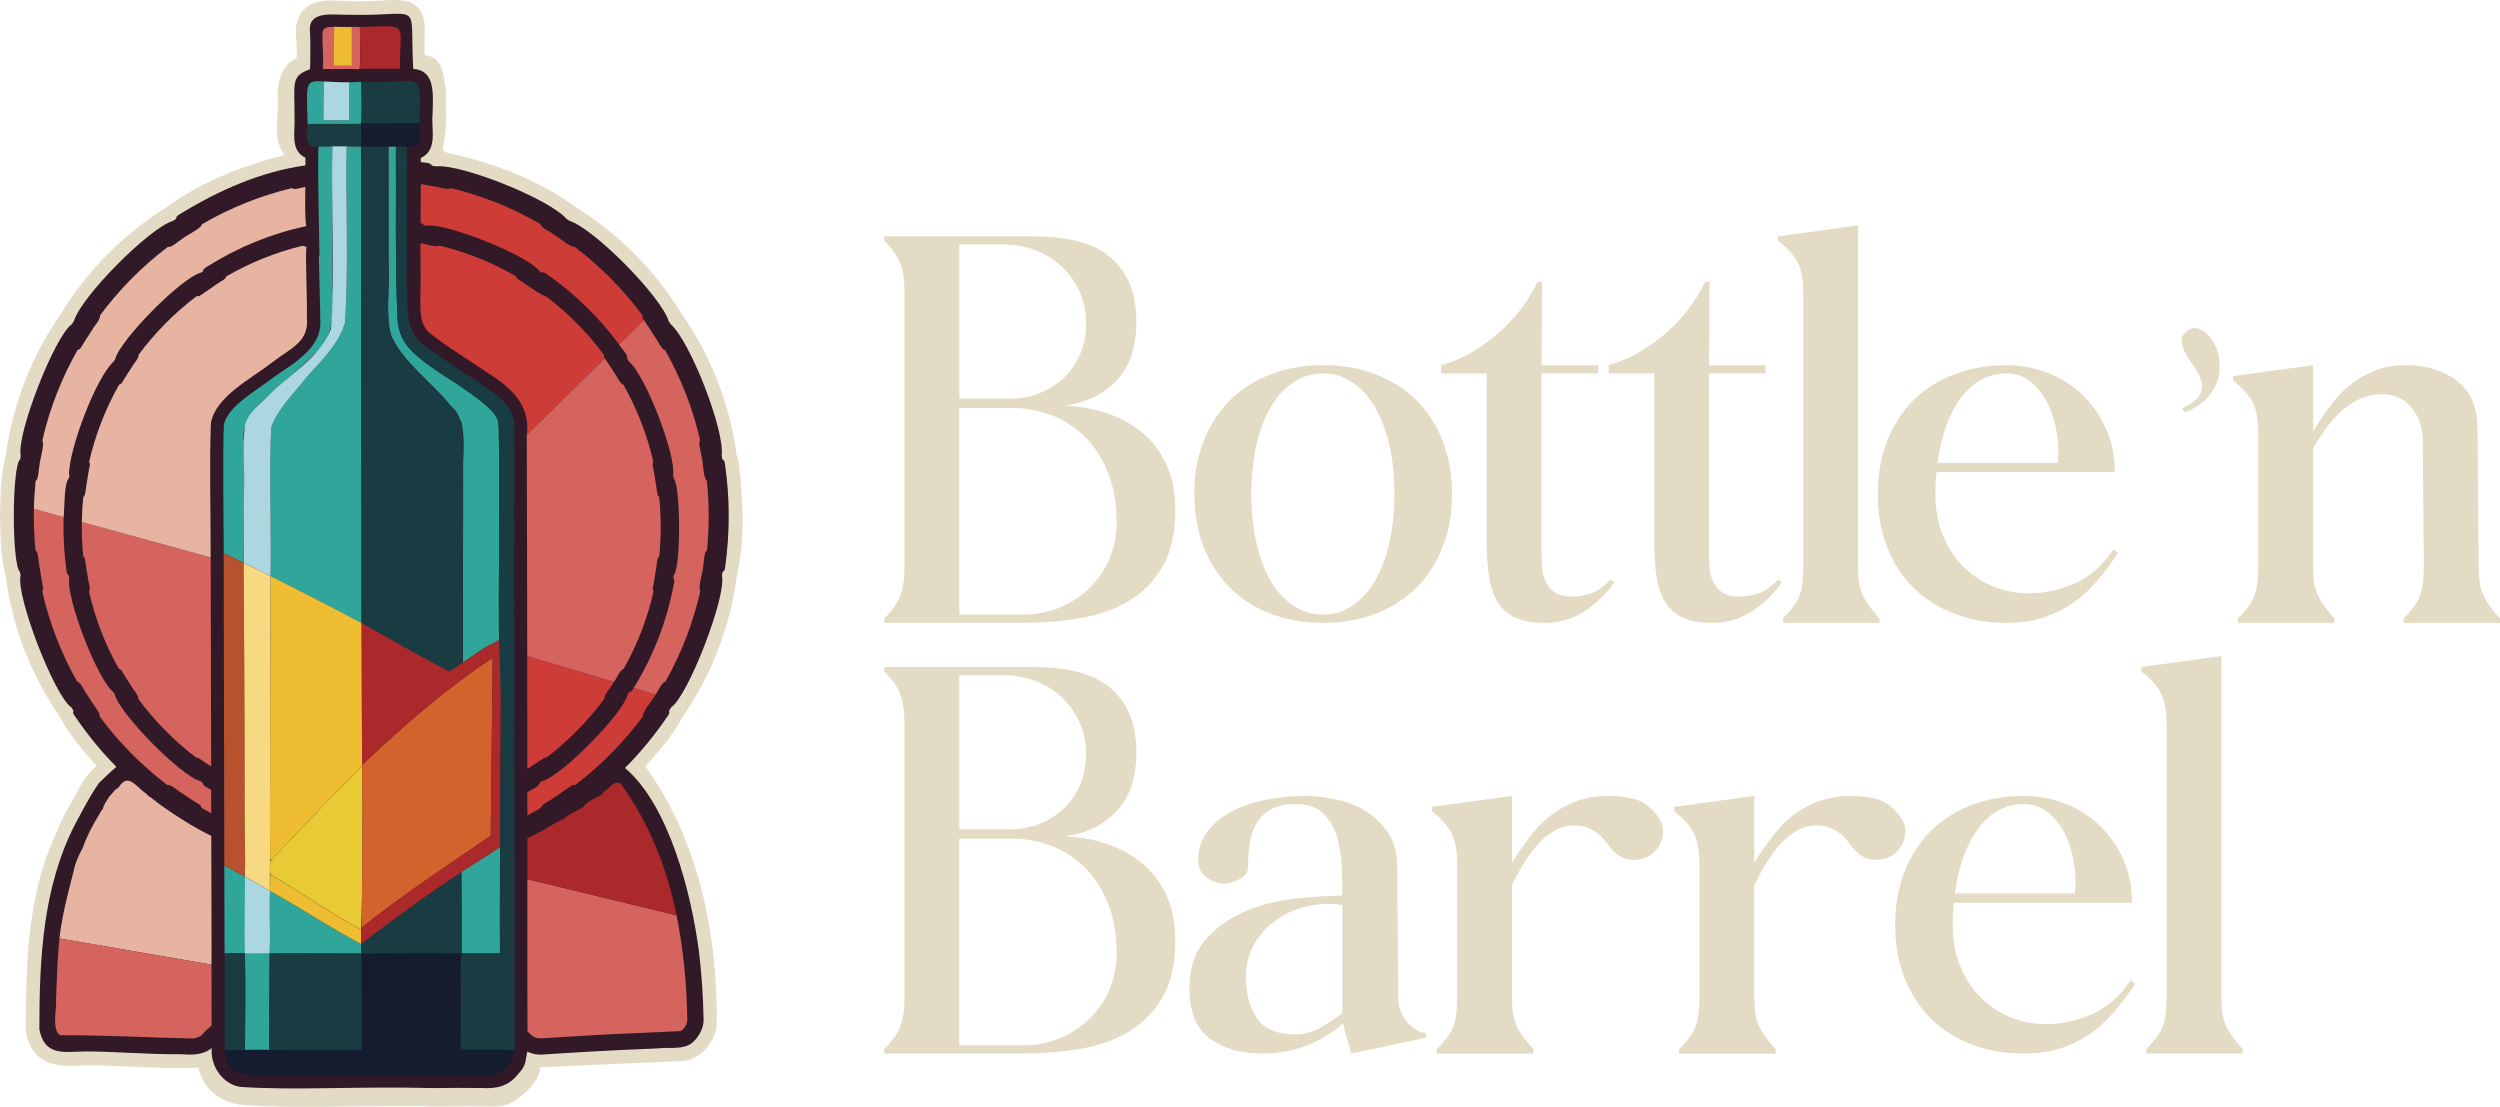 <svg viewBox="0 0 916.28 405.68" xmlns="http://www.w3.org/2000/svg" id="Layer_2"><defs><style>.cls-1{fill:#e8b4a2;}.cls-2{fill:#f6d980;}.cls-3{fill:#d2632c;}.cls-4{fill:#151c30;}.cls-5{fill:#b7512e;}.cls-6{fill:#acd7e1;}.cls-7{fill:#2fa699;}.cls-8{fill:#ab282b;}.cls-9{fill:#d4645d;}.cls-10{fill:#e3dbc3;}.cls-11{fill:#183c42;}.cls-12{fill:#311928;}.cls-13{fill:#eebd31;}.cls-14{fill:#e8ca35;}.cls-15{fill:#ce3c37;}</style></defs><g id="Content"><path d="M379.53,86.63c5.09,0,9.88.5,14.37,1.51,4.49,1,8.4,2.71,11.75,5.12,3.35,2.41,5.99,5.66,7.94,9.74,1.94,4.09,2.91,9.14,2.91,15.17,0,3.89-.5,7.57-1.51,11.05-1,3.48-2.58,6.5-4.72,9.04-2.28,2.81-5.16,5.12-8.64,6.93-3.48,1.81-7.37,2.98-11.65,3.52,5.49.14,10.71,1.04,15.67,2.71,4.95,1.68,9.31,4.09,13.06,7.23,3.75,3.15,6.7,7.07,8.84,11.75,2.14,4.69,3.21,10.18,3.21,16.48,0,8.44-1.54,15.34-4.62,20.69-3.08,5.36-7.2,9.58-12.36,12.66-5.16,3.08-11.12,5.19-17.88,6.33-6.76,1.14-13.83,1.71-21.2,1.71h-50.63v-1.61c3.08-3.08,5.09-5.96,6.03-8.64.94-2.68,1.41-6.16,1.41-10.45v-100.26c0-4.29-.47-7.77-1.41-10.45-.94-2.68-2.95-5.56-6.03-8.64v-1.61h55.45ZM351.6,146.1h18.89c3.48,0,6.9-.63,10.25-1.91,3.35-1.27,6.33-3.11,8.94-5.53,2.61-2.41,4.69-5.39,6.23-8.94,1.54-3.55,2.24-7.6,2.11-12.16-.13-4.29-1.07-8.17-2.81-11.65-1.74-3.48-3.99-6.43-6.73-8.84-2.75-2.41-5.9-4.25-9.44-5.53-3.55-1.27-7.13-1.91-10.75-1.91h-16.68v56.46ZM374.71,225.26c5.09,0,9.74-.9,13.96-2.71,4.22-1.81,7.87-4.25,10.95-7.33,3.08-3.08,5.46-6.66,7.13-10.75,1.67-4.08,2.51-8.34,2.51-12.76,0-7.1-1.07-13.29-3.21-18.58-2.14-5.29-4.99-9.68-8.54-13.16-3.55-3.48-7.63-6.09-12.26-7.84-4.62-1.74-9.41-2.61-14.37-2.61h-19.29v75.75h23.11Z" class="cls-10"></path><path d="M437.74,181.06c0-7.1,1.14-13.56,3.42-19.39,2.28-5.83,5.46-10.78,9.54-14.87,4.08-4.08,9.04-7.26,14.87-9.54,5.83-2.28,12.29-3.42,19.39-3.42s13.56,1.14,19.39,3.42c5.83,2.28,10.78,5.46,14.87,9.54,4.08,4.09,7.26,9.04,9.54,14.87,2.28,5.83,3.42,12.29,3.42,19.39s-1.14,13.56-3.42,19.39c-2.28,5.83-5.46,10.78-9.54,14.87-4.09,4.09-9.04,7.27-14.87,9.54-5.83,2.28-12.29,3.42-19.39,3.42s-13.56-1.14-19.39-3.42c-5.83-2.28-10.78-5.46-14.87-9.54-4.09-4.08-7.27-9.04-9.54-14.87-2.28-5.83-3.42-12.29-3.42-19.39ZM458.63,181.06c0,6.56.63,12.59,1.91,18.08,1.27,5.49,3.04,10.15,5.32,13.96,2.28,3.82,5.02,6.8,8.24,8.94,3.21,2.14,6.83,3.21,10.85,3.21s7.43-1.07,10.65-3.21c3.21-2.14,5.96-5.12,8.24-8.94,2.28-3.82,4.05-8.47,5.32-13.96,1.27-5.49,1.91-11.52,1.91-18.08s-.64-12.76-1.91-18.18c-1.27-5.42-3.05-10.05-5.32-13.86-2.28-3.82-5.02-6.8-8.24-8.94-3.21-2.14-6.77-3.21-10.65-3.21s-7.63,1.07-10.85,3.21c-3.21,2.14-5.96,5.12-8.24,8.94-2.28,3.82-4.05,8.44-5.32,13.86-1.27,5.42-1.91,11.49-1.91,18.18Z" class="cls-10"></path><path d="M585.67,136.86h-20.7v62.89c0,2.41.03,4.72.1,6.93.07,2.21.47,4.22,1.21,6.03.74,1.81,1.88,3.25,3.42,4.32,1.54,1.07,3.72,1.61,6.53,1.61,1.87,0,4.02-.33,6.43-1,2.41-.67,4.95-2.41,7.64-5.22l1.41,1c-3.08,4.29-6.77,7.84-11.05,10.65-4.29,2.81-9.11,4.22-14.47,4.22-4.29,0-7.8-.6-10.55-1.81-2.75-1.21-4.92-3.05-6.53-5.53-1.61-2.48-2.71-5.59-3.32-9.34-.6-3.75-.9-8.1-.9-13.06v-61.68h-16.68v-3.01c6.83-1.87,13.49-5.52,19.99-10.95,6.5-5.42,11.62-11.95,15.37-19.59h1.61l-.2,30.54h20.7v3.01Z" class="cls-10"></path><path d="M647.07,136.86h-20.7v62.89c0,2.41.03,4.72.1,6.93.07,2.21.47,4.22,1.21,6.03.74,1.81,1.88,3.25,3.42,4.32,1.54,1.07,3.72,1.61,6.53,1.61,1.87,0,4.02-.33,6.43-1,2.41-.67,4.95-2.41,7.64-5.22l1.41,1c-3.08,4.29-6.77,7.84-11.05,10.65-4.29,2.81-9.11,4.22-14.47,4.22-4.29,0-7.8-.6-10.55-1.81-2.75-1.21-4.92-3.05-6.53-5.53-1.61-2.48-2.71-5.59-3.32-9.34-.6-3.75-.9-8.1-.9-13.06v-61.68h-16.68v-3.01c6.83-1.87,13.49-5.52,19.99-10.95,6.5-5.42,11.62-11.95,15.37-19.59h1.61l-.2,30.54h20.7v3.01Z" class="cls-10"></path><path d="M681.01,82.61v124.97c0,2.28.13,4.29.4,6.03.27,1.74.73,3.31,1.41,4.72.67,1.41,1.51,2.78,2.51,4.12,1,1.34,2.18,2.75,3.52,4.22v1.61h-35.36v-1.61c1.47-1.47,2.71-2.88,3.72-4.22,1-1.34,1.77-2.71,2.31-4.12.53-1.41.9-2.98,1.1-4.72.2-1.74.3-3.75.3-6.03v-100.26c0-4.69-.67-8.37-2.01-11.05-1.34-2.68-3.75-5.36-7.23-8.04v-1.61l29.33-4.02Z" class="cls-10"></path><path d="M775.04,173.02h-65.3c-.13,1.34-.24,2.65-.3,3.92-.07,1.27-.1,2.65-.1,4.12,0,5.63.9,10.65,2.71,15.07,1.81,4.42,4.22,8.17,7.23,11.25,3.01,3.08,6.5,5.49,10.45,7.23,3.95,1.74,8.07,2.68,12.36,2.81,5.63.27,11.38-.77,17.28-3.11,5.89-2.34,10.98-6.66,15.27-12.96l1.61,1.41c-2.28,3.35-4.69,6.56-7.23,9.64-2.55,3.08-5.42,5.79-8.64,8.14-3.21,2.35-6.87,4.22-10.95,5.63-4.09,1.41-8.74,2.11-13.96,2.11-7.1,0-13.56-1.14-19.39-3.42-5.83-2.28-10.78-5.46-14.87-9.54-4.09-4.08-7.27-9.04-9.54-14.87-2.28-5.83-3.42-12.29-3.42-19.39s1.14-13.56,3.42-19.39c2.28-5.83,5.46-10.78,9.54-14.87,4.08-4.08,9.04-7.26,14.87-9.54,5.83-2.28,12.29-3.42,19.39-3.42,5.22,0,10.25.94,15.07,2.81,4.82,1.88,9.04,4.56,12.66,8.04,3.62,3.48,6.5,7.6,8.64,12.36,2.14,4.76,3.21,10.08,3.21,15.97ZM754.14,169.61c.4-3.48.3-7.13-.3-10.95-.6-3.82-1.68-7.33-3.21-10.55-1.54-3.21-3.58-5.89-6.13-8.04-2.55-2.14-5.56-3.21-9.04-3.21-6.7,0-12.26,2.95-16.68,8.84-4.42,5.9-7.3,13.86-8.64,23.91h44Z" class="cls-10"></path><path d="M799.75,149.59c3.35-1.47,5.49-3.05,6.43-4.72.94-1.67,1.17-3.35.7-5.02-.47-1.67-1.31-3.38-2.51-5.12-1.21-1.74-2.28-3.42-3.21-5.02-.94-1.61-1.48-3.15-1.61-4.62-.13-1.47.73-2.88,2.61-4.22.67-.4,1.41-.6,2.21-.6,1.74,0,3.45.94,5.12,2.81,1.67,1.88,2.84,4.09,3.52,6.63,1.07,4.82.53,9.11-1.61,12.86-2.14,3.75-5.7,6.63-10.65,8.64l-1-1.61Z" class="cls-10"></path><path d="M847.77,133.84v24.31c2.01-3.35,4.12-6.5,6.33-9.44,2.21-2.94,4.69-5.53,7.43-7.74,2.74-2.21,5.76-3.95,9.04-5.22,3.28-1.27,7-1.91,11.15-1.91,7.5,0,13.76,1.91,18.79,5.73,5.02,3.82,7.54,9.74,7.54,17.78l.4,50.23c0,2.28.13,4.29.4,6.03.27,1.74.73,3.31,1.41,4.72.67,1.41,1.51,2.78,2.51,4.12,1,1.34,2.17,2.75,3.52,4.22v1.61h-35.36v-1.61c1.47-1.47,2.71-2.88,3.72-4.22,1-1.34,1.77-2.71,2.31-4.12.53-1.41.9-2.98,1.1-4.72.2-1.74.3-3.75.3-6.03l-.4-46.21c0-4.69-1.38-8.67-4.12-11.96-2.75-3.28-6.26-4.92-10.55-4.92-3.08,0-5.86.57-8.34,1.71-2.48,1.14-4.76,2.65-6.83,4.52-2.08,1.88-3.95,3.99-5.63,6.33-1.68,2.35-3.25,4.72-4.72,7.13v43.4c0,2.28.13,4.29.4,6.03.27,1.74.73,3.31,1.41,4.72.67,1.41,1.51,2.78,2.51,4.12,1,1.34,2.18,2.75,3.52,4.22v1.61h-35.36v-1.61c1.47-1.47,2.71-2.88,3.72-4.22,1-1.34,1.77-2.71,2.31-4.12.53-1.41.9-2.98,1.1-4.72.2-1.74.3-3.75.3-6.03v-49.02c0-4.69-.67-8.37-2.01-11.05-1.34-2.68-3.75-5.36-7.23-8.04v-1.61l29.33-4.02Z" class="cls-10"></path><path d="M379.53,244.49c5.09,0,9.88.5,14.37,1.51,4.49,1,8.4,2.71,11.75,5.12,3.35,2.41,5.99,5.66,7.94,9.74,1.94,4.09,2.91,9.14,2.91,15.17,0,3.89-.5,7.57-1.51,11.05-1,3.48-2.58,6.5-4.72,9.04-2.28,2.81-5.16,5.12-8.64,6.93-3.48,1.81-7.37,2.98-11.65,3.52,5.49.14,10.71,1.04,15.67,2.71,4.95,1.68,9.31,4.09,13.06,7.23,3.75,3.15,6.7,7.07,8.84,11.75,2.14,4.69,3.21,10.18,3.21,16.48,0,8.44-1.54,15.34-4.62,20.69-3.08,5.36-7.2,9.58-12.36,12.66-5.16,3.08-11.12,5.19-17.88,6.33-6.76,1.14-13.83,1.71-21.2,1.71h-50.63v-1.61c3.08-3.08,5.09-5.96,6.03-8.64.94-2.68,1.41-6.16,1.41-10.45v-100.26c0-4.29-.47-7.77-1.41-10.45-.94-2.68-2.95-5.56-6.03-8.64v-1.61h55.45ZM351.6,303.96h18.89c3.48,0,6.9-.63,10.25-1.91,3.35-1.27,6.33-3.11,8.94-5.53,2.61-2.41,4.69-5.39,6.23-8.94,1.54-3.55,2.24-7.6,2.11-12.16-.13-4.29-1.07-8.17-2.81-11.65-1.74-3.48-3.99-6.43-6.73-8.84-2.75-2.41-5.9-4.25-9.44-5.53-3.55-1.27-7.13-1.91-10.75-1.91h-16.68v56.46ZM374.71,383.13c5.09,0,9.74-.9,13.96-2.71,4.22-1.81,7.87-4.25,10.95-7.33,3.08-3.08,5.46-6.66,7.13-10.75,1.67-4.08,2.51-8.34,2.51-12.76,0-7.1-1.07-13.29-3.21-18.58-2.14-5.29-4.99-9.68-8.54-13.16-3.55-3.48-7.63-6.09-12.26-7.84-4.62-1.74-9.41-2.61-14.37-2.61h-19.29v75.75h23.11Z" class="cls-10"></path><path d="M495.2,386.14c0-.27-.17-.97-.5-2.11-.34-1.14-.7-2.38-1.1-3.72-.4-1.34-.87-3.08-1.41-5.22-4.02,3.62-8.57,6.36-13.66,8.24-5.09,1.88-10.38,2.81-15.87,2.81-7.9,0-14.33-1.84-19.29-5.53-4.96-3.68-7.43-9.81-7.43-18.38,0-7.23,1.87-13.06,5.62-17.48,3.75-4.42,8.4-7.87,13.96-10.35,5.56-2.48,11.62-4.12,18.18-4.92,6.56-.8,12.66-1.21,18.28-1.21,0-3.08-.07-6.56-.2-10.45-.13-3.88-.7-7.53-1.71-10.95-1-3.42-2.68-6.29-5.02-8.64-2.35-2.34-5.73-3.52-10.15-3.52-3.62,0-6.56.6-8.84,1.81-2.28,1.21-4.05,2.85-5.32,4.92-1.27,2.08-2.14,4.49-2.61,7.23-.47,2.75-.7,5.73-.7,8.94,0,2.01-1.07,3.55-3.21,4.62-2.14,1.07-4.02,1.61-5.63,1.61-2.28,0-4.42-.77-6.43-2.31-2.01-1.54-3.01-3.52-3.01-5.93,0-4.69,1.34-8.57,4.02-11.65,2.68-3.08,5.96-5.53,9.85-7.33,3.88-1.81,8.1-3.08,12.66-3.82,4.55-.73,8.64-1.11,12.26-1.11,4.15,0,8.24.47,12.26,1.41,4.02.94,7.63,2.45,10.85,4.52,3.21,2.08,5.86,4.76,7.94,8.04,2.08,3.28,3.11,7.33,3.11,12.16l.4,48.62c0,2.68,1,5.29,3.01,7.84,2.01,2.55,4.42,4.02,7.23,4.42v1.61l-27.53,5.83ZM491.98,331.69c-.94-.13-1.81-.23-2.61-.3-.8-.07-1.68-.1-2.61-.1-3.89,0-7.63.64-11.25,1.91-3.62,1.27-6.83,3.08-9.64,5.42-2.81,2.35-5.06,5.16-6.73,8.44-1.68,3.28-2.51,6.93-2.51,10.95,0,6.16,1.34,11.22,4.02,15.17,2.68,3.95,7.37,5.93,14.06,5.93,3.21,0,6.26-.8,9.14-2.41,2.88-1.61,5.59-3.42,8.14-5.42v-39.58Z" class="cls-10"></path><path d="M524.81,295.73l29.33-4.02v24.51c2.28-3.75,4.99-7.57,8.14-11.45,3.15-3.88,6.93-6.96,11.35-9.24,4.82-2.54,10.05-3.82,15.67-3.82,3.48,0,6.66.37,9.54,1.11,2.88.74,5.46,2.45,7.74,5.12,2.41,2.81,3.35,5.63,2.81,8.44-.54,2.81-1.88,5.02-4.02,6.63-2.14,1.61-4.69,2.31-7.63,2.11-2.95-.2-5.63-1.91-8.04-5.12-.54-.67-1.17-1.47-1.91-2.41-.74-.94-1.64-1.77-2.71-2.51-1.07-.73-2.38-1.37-3.92-1.91-1.54-.53-3.31-.73-5.32-.6-2.14.13-4.25.8-6.33,2.01-2.08,1.21-4.02,2.81-5.83,4.82-1.81,2.01-3.52,4.32-5.12,6.93s-3.08,5.32-4.42,8.14v40.99c0,2.28.13,4.29.4,6.03.27,1.74.73,3.31,1.41,4.72.67,1.41,1.51,2.78,2.51,4.12,1,1.34,2.18,2.75,3.52,4.22v1.61h-35.36v-1.61c1.47-1.47,2.71-2.88,3.72-4.22,1-1.34,1.77-2.71,2.31-4.12.53-1.41.9-2.98,1.1-4.72.2-1.74.3-3.75.3-6.03v-49.02c0-4.69-.67-8.37-2.01-11.05-1.34-2.68-3.75-5.36-7.23-8.04v-1.61Z" class="cls-10"></path><path d="M613.62,295.73l29.33-4.02v24.51c2.28-3.75,4.99-7.57,8.14-11.45,3.15-3.88,6.93-6.96,11.35-9.24,4.82-2.54,10.05-3.82,15.67-3.82,3.48,0,6.66.37,9.54,1.11,2.88.74,5.46,2.45,7.74,5.12,2.41,2.81,3.35,5.63,2.81,8.44-.54,2.81-1.88,5.02-4.02,6.63-2.14,1.61-4.69,2.31-7.63,2.11-2.95-.2-5.63-1.91-8.04-5.12-.54-.67-1.17-1.47-1.91-2.41-.74-.94-1.64-1.77-2.71-2.51-1.07-.73-2.38-1.37-3.92-1.91-1.54-.53-3.31-.73-5.32-.6-2.14.13-4.25.8-6.33,2.01-2.08,1.21-4.02,2.81-5.83,4.82-1.81,2.01-3.52,4.32-5.12,6.93s-3.08,5.32-4.42,8.14v40.99c0,2.28.13,4.29.4,6.03.27,1.74.73,3.31,1.41,4.72.67,1.41,1.51,2.78,2.51,4.12,1,1.34,2.18,2.75,3.52,4.22v1.61h-35.36v-1.61c1.47-1.47,2.71-2.88,3.72-4.22,1-1.34,1.77-2.71,2.31-4.12.53-1.41.9-2.98,1.1-4.72.2-1.74.3-3.75.3-6.03v-49.02c0-4.69-.67-8.37-2.01-11.05-1.34-2.68-3.75-5.36-7.23-8.04v-1.61Z" class="cls-10"></path><path d="M781.39,330.89h-65.3c-.13,1.34-.24,2.65-.3,3.92-.07,1.27-.1,2.65-.1,4.12,0,5.63.9,10.65,2.71,15.07,1.81,4.42,4.22,8.17,7.23,11.25,3.01,3.08,6.5,5.49,10.45,7.23,3.95,1.74,8.07,2.68,12.36,2.81,5.63.27,11.38-.77,17.28-3.11,5.89-2.34,10.98-6.66,15.27-12.96l1.61,1.41c-2.28,3.35-4.69,6.56-7.23,9.64-2.55,3.08-5.42,5.79-8.64,8.14-3.21,2.35-6.87,4.22-10.95,5.63-4.09,1.41-8.74,2.11-13.96,2.11-7.1,0-13.56-1.14-19.39-3.42-5.83-2.28-10.78-5.46-14.87-9.54-4.09-4.08-7.27-9.04-9.54-14.87-2.28-5.83-3.42-12.29-3.42-19.39s1.14-13.56,3.42-19.39c2.28-5.83,5.46-10.78,9.54-14.87,4.08-4.08,9.04-7.26,14.87-9.54,5.83-2.28,12.29-3.42,19.39-3.42,5.22,0,10.25.94,15.07,2.81,4.82,1.88,9.04,4.56,12.66,8.04,3.62,3.48,6.5,7.6,8.64,12.36,2.14,4.76,3.21,10.08,3.21,15.97ZM760.49,327.47c.4-3.48.3-7.13-.3-10.95-.6-3.82-1.68-7.33-3.21-10.55-1.54-3.21-3.58-5.89-6.13-8.04-2.55-2.14-5.56-3.21-9.04-3.21-6.7,0-12.26,2.95-16.68,8.84-4.42,5.9-7.3,13.86-8.64,23.91h44Z" class="cls-10"></path><path d="M814.15,240.47v124.97c0,2.28.13,4.29.4,6.03.27,1.74.73,3.31,1.41,4.72.67,1.41,1.51,2.78,2.51,4.12,1,1.34,2.18,2.75,3.52,4.22v1.61h-35.36v-1.61c1.47-1.47,2.71-2.88,3.72-4.22,1-1.34,1.77-2.71,2.31-4.12.53-1.41.9-2.98,1.1-4.72.2-1.74.3-3.75.3-6.03v-100.26c0-4.69-.67-8.37-2.01-11.05-1.34-2.68-3.75-5.36-7.23-8.04v-1.61l29.33-4.02Z" class="cls-10"></path><path d="M270.78,169.87c-.12-1.02-.3-2.16-.79-3.08-2.36-18.24-9.45-36.45-20.03-51.54-9.46-15.74-23.18-29.57-38.8-39.22-14.11-10.39-30.98-16.57-48.02-20.25,0,0-1.07-.32-.59-2.84,1.32-6.51.82-12.23.87-18.46-.17-2.39.29-.86-.48-4.09-.56-4.9-1.68-9.68-7.28-10.17-.32-4.01.42-10.75-.38-13.39-2.66-10.25-14.63-5.71-22.72-6.47-6.88.7-14.6-2.01-20.4,2.4-6.12,5.63-2.63,11.54-3.49,18.59-5.55,2.3-7.54,9.64-6.78,16.07.08,6.16-1.93,14.06,2.42,19.4-15.26,3.9-30.56,9.71-43.33,19.2-15.59,9.65-29.3,23.43-38.8,39.22-10.58,15.08-17.65,33.28-20.03,51.54-2.03,7.16-1.91,14.93-2.15,22.38.24,7.33.11,14.98,2.09,22.03,2.31,18.28,9.36,36.48,19.91,51.66,3.33,6.64,8.62,12.31,13.44,17.93-4.1,3.16-6.67,8.44-9.04,12.94-2.41,3.84-4.53,8.13-6.11,12.44-10.41,22.41-10.78,47.66-10.84,71.96,2.27,12.05,11.1,13.27,21.63,12.3,5.3,0,10.67.23,15.86.48,8.41.36,17.2.81,25.78.36,1.44,7.52,8.08,13.33,17.24,13.79,19.02,1.23,34.74.26,63.9.33,7.3.47,15.33-.04,22.76.15,3.82-.01,7.53.52,10.79-1.45.98-.25,10.19-6.25,10.64-12.92,16.86-.78,35.93-1.51,51.84-2.27,6.58-.44,11.4-6.04,12.78-12.46.71-33.35-6.75-68.9-26.15-95.49,4.88-5.68,10.23-11.41,13.59-18.11,10.58-15.1,17.59-33.37,19.92-51.63,3.07-13.37,2.4-27.74.73-41.33Z" class="cls-10"></path><path d="M265.78,170.62c-.09-.76-.14-1.97-1.02-2.23-.08-.48-.15-.94-.25-1.4,1.19-9.18-11.58-42.05-18.7-48.16-.27-.4-.52-.81-.77-1.21-2.81-9.03-27.26-33.79-36.3-36.66-.38-.27-.79-.52-1.17-.79-6.15-7.18-38.4-20.17-47.83-19.2-.46-.08-.94-.15-1.4-.25-.71-1.4-2.8-.96-4.11-1.33,0-.49,0-.99,0-1.48,6.34-2.96,3.79-10.5,4.3-16.05.31-8,.82-16.1-7.07-16.6-1.44-26.11,4.16-19.18-23.3-19.84-5.68.19-15.58-2.01-14.53,6.49.2,1.46.11,12.3.01,13.47-7.33,2.56-5.54,5.43-5.71,17.11.4,5.45-1.85,12.58,4.01,15.33v2.81c-16.24,2.25-31.74,9.11-45.75,17.7-.69.43-1.69.89-1.61,1.84-.39.27-.79.52-1.18.79-8.78,2.66-33.65,27.8-36.29,36.66-.25.4-.52.81-.77,1.21-6.32,4.29-20.45,40.68-18.73,48.16-.08.46-.15.92-.23,1.4-3.05,2.29-3.09,38.76-.06,41.23.08.48.16.94.23,1.4-1.83,7.14,12.39,44.18,18.63,48.26.25.4.52.8.76,1.21-.48.78.3,1.73.75,2.34,4.44,6.54,9.44,12.63,14.96,18.23-2.26,1.93-4.22,3.84-6.38,5.9-3.34,4.81-6.09,10.23-8.86,15.38-11.81,23.09-12.98,49.45-12.98,74.92,1.86,9.79,8.78,8.31,16.65,8.11,5.4,0,10.84.25,16.09.5,6.2.3,12.64.55,18.97.52,3.92.25,8.22.46,11.45-2.28-.51,6.51,3.81,13.16,10.47,14.26,20,1.36,42.08-.27,70.72.43,5.96-.06,11.82-.12,17.78-.02,5.63.35,9.96-.75,13.41-5.2,1.48-1.52,2.59-3.2,2.81-5.65.2-.83.34-1.67.46-2.52,2.27,1.14,4.67,1.3,7.14.99,10.05-.61,17.6-1.11,25.18-1.46,4.75-.27,10.54-.43,15.24-.67,3.81-.47,7.98.36,11.54-1.18,2.07-.93,5.47-4.79,5.54-9.09-.15-8.85-.73-17.34-1.71-25.25-2.77-21.38-11.05-53.77-27.11-67.26,5.67-5.71,10.82-11.94,15.38-18.65.48-.68,1.21-1.49.75-2.34.25-.41.52-.81.77-1.21,6.21-4.07,20.43-40.92,18.63-48.26.08-.46.16-.92.21-1.4.91-.27.92-1.47,1.04-2.23,1.66-12.13,1.68-24.64-.06-36.78Z" class="cls-12"></path><path d="M221.65,131.34l-28.59,28.09c1.65-11.15-6.59-17.91-14.04-22.61-7.16-4.93-14.88-9.41-21.7-14.9-3.65-3.29-3.34-8.81-3.22-14.97.19-5.99-.09-11.79.02-17.76,1.83.05,5.34,1.63,7.01.85,9.84,2.39,19.29,6.17,28.07,11.27,0,.99,2.39,1.97,3,2.49v.14c.28.07,7.67,5.3,7.84,4.6,8.11,6.13,15.27,13.36,21.32,21.53-.12.43,0,.92.29,1.27Z" class="cls-15"></path><path d="M235.96,117.28h0s-9.09,8.94-9.09,8.94c-7.3-9.89-16.11-18.49-26.22-25.57-.57-.4-1.36-1.08-2.09-.71-.27-.19-.56-.39-.85-.56-4.13-5.73-34.39-17.88-41.37-16.61-.33-.07-.65-.12-1-.19-.21-.46-.69-.76-1.19-.79.04-4.77.09-9.54.09-14.31,1.72.28,3.58.59,5.29.93.91,0,4.95,1.44,5.65.52,11.57,2.79,22.63,7.23,32.93,13.23-.12,1.14,3.81,2.9,4.46,3.52,1.94.89,6.13,4.97,7.99,4.77,9.52,7.17,17.92,15.67,24.99,25.24-.19.56.04,1.15.4,1.59Z" class="cls-15"></path><path d="M224.99,249.96c-.76,1.73-3.5,4.2-3.49,6.14-6.04,8.19-13.21,15.46-21.32,21.63-.25-.09-.52-.08-.77.02v.08c-.87.55-5.17,3.35-6.13,3.96,0-6.44-.04-35.5-.05-41.3l31.76,9.47Z" class="cls-15"></path><path d="M240.28,254.52c-.78,1.78-4.96,6.3-4.56,7.91-7.09,9.63-15.49,18.15-25.01,25.36-.43-.11-.86-.08-1.25.19-1.9,1.3-4.87,3.36-6.77,4.59-.65.63-4.58,2.38-4.44,3.54-1.64.93-3.29,1.88-4.96,2.72v-8.42c1.38-1.13,4.09-1.71,4.54-3.53.29-.19.56-.37.84-.56,6.99-1.74,29.75-24.79,31.4-31.83.2-.29.37-.57.56-.87.83.05,1.27-.9,1.63-1.49l8.02,2.39Z" class="cls-15"></path><path d="M77.53,349.2v4.35c-16.7-2.88-38.91-6.7-55.73-9.6.88-9.44,5.16-24.21,5.09-24.25.54-3.11,2.05-6.49,3.46-8.99,1.45-4.25,3.7-8.47,6.02-12.22.31-.72,1.42-2.2,1.42-2.2h-.02c.25-1.39,1.29-2.65,1.98-3.89.39-.62,2-2.26,2.21-2.65.46-.51,1.19-.75,1.64-1.32,3.31-5.34,6.31-.09,9.66,2.25.95.66.69.71.69.71,1.92,1.18,3.59,2.78,5.49,4.05,5.35,3.85,11.72,7.82,17.99,10.94.1,11.19.03,31.53.11,42.84Z" class="cls-1"></path><path d="M30.51,203.93c-.4-4.18-.6-8.42-.52-12.62l47.23,12.98c.03,7.2.14,67.87.17,76.61-1.07-.71-3.71-2.46-4.76-3.13v-.04c-.23-.09-.46-.05-.69-.02-8.09-6.15-15.26-13.42-21.3-21.61.43-.94-2.02-3.62-2.36-4.39-1.07-1.59-2.72-4.29-3.75-5.94-.23-.33-.57-.58-.98-.65-5-8.88-8.67-18.4-10.94-28.34.78-.66-.39-4.12-.38-4.94-.38-1.88-.8-5.01-1.08-6.94-.05-.37-.25-.71-.56-.94-.02,0-.05-.02-.08-.04Z" class="cls-9"></path><path d="M77.41,298.09c-1.18-.64-2.37-1.3-3.54-1.98-.06-.44-.26-.85-.65-1.1-1.93-1.24-4.98-3.2-6.83-4.48-.84-.37-3.95-3.33-4.98-2.75-9.53-7.21-17.93-15.75-25.01-25.36.14-.41.1-.87-.15-1.25-1.27-1.91-3.3-4.92-4.5-6.83-.63-.68-2.31-4.61-3.48-4.52-5.88-10.42-10.21-21.59-12.82-33.24.29-.33.42-.77.34-1.21-.39-2.27-1.06-5.81-1.38-8.06-.3-.87-.25-5.14-1.38-5.52-.51-5.09-.72-10.22-.6-15.33l10.89,2.99c-.21,6.47.14,13.01,1.01,19.39.11.67.16,1.74.91,2.02.06.33.11.67.17,1-1.35,7.05,10.32,37.31,16.09,41.73.19.29.36.58.56.87,1.67,7.06,24.27,29.98,31.37,31.83.29.2.57.37.85.56.18,1.44,2.12,1.87,3.12,2.68,0,1.12,0,7.27.01,8.53Z" class="cls-9"></path><path d="M25.3,173.98c.05.08.09.14.15.2-.06.33-.11.67-.17,1-1.94,2.35-1.53,10.86-1.96,14.31l-10.89-2.99c.07-3.43.29-6.88.64-10.29,1.12-.36,1.1-4.66,1.4-5.52,0-1.97,2.04-7.91,1.04-9.22,2.67-11.65,7.02-22.8,12.92-33.22.42-.04.83-.27,1.08-.65,1.23-1.93,3.12-5.01,4.38-6.87.36-.85,3.24-3.99,2.69-5.02,7.08-9.57,15.48-18.07,25-25.26,1.01.58,4.15-2.37,4.98-2.73,1.51-1.44,7.07-3.81,7.48-5.54,10.3-6,21.36-10.44,32.93-13.23,1.05.89,3.72-.36,4.94-.39,0,4.76-.28,9.55.3,14.33-12.91,2.77-25.11,7.77-36.39,14.89-.57.34-1.43.85-1.38,1.62-.29.17-.57.37-.85.56-6.94,1.67-29.73,24.74-31.39,31.72-.2.27-.37.56-.56.85-6.52,5.87-16.49,32.48-16.34,41.47Z" class="cls-1"></path><path d="M112.49,116.29c.84,8.96-5.68,11.16-12.06,16.05-8.9,6.85-21.16,12.83-23.13,22.62-.6,15.03-.04,34.06-.09,49.34l-47.23-12.98c.05-3.06.23-6.13.55-9.18.95-.38.96-4.04,1.21-4.83.27-1.88.84-4.97,1.19-6.88.08-.42-.04-.82-.27-1.13,2.27-9.92,5.98-19.44,10.99-28.3.39-.08.75-.29.98-.65,1.05-1.66,2.68-4.3,3.75-5.91.34-.76,2.79-3.43,2.37-4.36,6.05-8.17,13.21-15.4,21.32-21.53.34.07.7.04,1.02-.14v.09l6.82-4.69c.62-.53,2.99-1.5,3-2.49,8.79-5.1,18.21-8.88,28.07-11.27.38.3.87.35,1.33.23-.48,4.11.41,21.66.16,26.02Z" class="cls-1"></path><path d="M77.57,375.86c-1.27,1.1-2.61,2.15-3.6,3.53-1.12.75-2.39,1.33-3.78,1.21-15.99-.3-32.18-1.28-48.07-1.16,0,0,0,0-.01,0-.43-.26-.83-.6-1.1-1.04h0c-1.7-3.74-.21-8.11-.45-12.13.25-7.44.48-14.9,1.22-22.32,16.87,2.91,38.99,6.71,55.73,9.6l.05,22.31Z" class="cls-9"></path><path d="M242.17,193.18c0,3.58-.2,7.19-.54,10.75-.96.39-.95,4.05-1.21,4.84-.26,1.89-.84,4.99-1.17,6.9-.08.4.04.81.29,1.11-2.27,9.94-5.94,19.46-10.94,28.34-1.47.42-2.64,3.78-3.6,4.82,0,0,0,0,0,.01l-31.76-9.47c-.08-25.3-.07-55.92-.17-81.06l28.59-28.09c1.09,1.62,2.77,4.1,3.77,5.73.56.63,1.99,3.93,3.04,3.9,5.02,8.88,8.73,18.4,11,28.31-.75.68.41,4.11.42,4.94.33,1.88.79,5,1.08,6.92.08.42.3.77.63.98.38,3.67.57,7.38.57,11.05Z" class="cls-9"></path><path d="M259.74,189.17c0,4.21-.21,8.46-.63,12.65-1.13.36-1.08,4.68-1.38,5.54,0,2.06-2.03,7.77-1.04,9.25-2.63,11.65-6.94,22.82-12.82,33.24-1.26,0-2.88,3.9-3.57,4.67,0,0,0,0,0,.01l-8.02-2.39h0c7.21-11.73,12.13-24.52,14.69-38.07.11-.68.39-1.64-.23-2.17.06-.33.11-.67.17-1,2.66-2.71,2.65-32.97-.06-35.72-.04-.33-.09-.67-.15-1,1.18-7.37-10.29-36.99-16.19-41.66-.19-.29-.39-.57-.56-.85.24-1.96-2.18-3.77-3.07-5.44l9.09-8.93c1.25,1.86,3.11,4.6,4.27,6.48.62.67,2.31,4.58,3.48,4.46,5.9,10.4,10.24,21.57,12.92,33.22-.97.67.45,4.74.44,5.63.66,1.94.59,8.12,2,9.11.44,4.31.67,8.67.67,12.98Z" class="cls-9"></path><path d="M251.94,374.11c-.35,1.62-1.1,2.98-2.54,3.81-5.88.27-11.78.52-17.69.79-10.91.45-20.43,1.04-31.29,1.73-1.78.18-3.54.29-5.14-.61-.68-.55-1.3-1.26-1.92-1.82-.14-1.5-.02-51.61-.07-53.18,0,0,0-2.6,0-2.6l54.67,13.25c2.6,12.65,3.75,25.81,3.96,38.64Z" class="cls-9"></path><path d="M247.97,335.44v.02l-54.67-13.25v-15.03c4.4-1.67,9.21-5.32,13.38-7.11,1.24-1.62,6.02-3.32,7.17-4.44,1.72-2.46,5.75-3.41,7.25-4.89-.1.02-.2.02-.29.04.11-.48.4-.66.75-.73,2.1-1.45,3.29-3.98,5.92-2.86,10.39,14.28,17.03,30.93,20.49,48.25Z" class="cls-8"></path><path d="M188.45,385.05s-.05-.07-.09-.1c0,0-.01,0-.02,0,0,0,0,0-.01,0-.24-.09-.46-.1-.77-.13,0,0-.01,0-.01,0-3.69-.22-7.38-.18-11.11-.17v.02c-29.15.14-64.25.05-94.09.17-.31,4.57,3.21,8.91,7.91,9.07.01,0,.05,0,.07,0h0c5.09.27,19.96.14,38.46.08l-.02.09c12.38-.37,28.03.03,40.75-.13,5.2-.47,11.71,1.75,15.79-2.31,1.83-1.71,2.88-4.09,3.16-6.56-.01-.01-.02-.02-.03-.04Z" class="cls-4"></path><path d="M169.22,349.42c-.81,10.88-.08,24.28-.34,35.28-8.53,0-28.11.04-36.36.05-.01-8.05-.04-27.5-.05-35.29,12.24-.07,24.52-.23,36.75-.05Z" class="cls-4"></path><path d="M179.62,312.86c-.33.23-.65.39-.97.62-2.67,1.71-6.81,4.34-9.54,6.07l.11,29.87c3.86-.03,10.07-.02,14.02.02.01-8.11.05-31.15.04-38.91-1.13.48-2.51,1.56-3.66,2.33ZM132.33,53.66l-5.26-.04c-.39,19.88.77,45.52-.64,64.75-2.5,8.27-8.95,14.01-14.44,20.33-4.31,5.63-9.98,10.86-12.47,17.6-.99,9.38,0,44.76-.37,54.82h0s.18.1.25.13c.05.02.09.05.14.08.06.03.11.05.16.09h0c1.55.8,3.15,1.61,4.72,2.43,9.44,4.76,18.77,9.56,28.09,14.52,0,0,0,0,0,0,0,0-.21-174.71-.21-174.72ZM132.53,228.34s0,.05,0,.05c0,0,0-.05,0-.05ZM176.76,314.66c-.4.21-.74.47-1.13.75l1.37-.87c-.08.04-.16.08-.24.12ZM178.87,313.33c-.06.04-.12.08-.18.13l.38-.24c-.07.04-.13.08-.2.11ZM179.62,312.86l3.66-2.33c-1.13.48-2.51,1.56-3.66,2.33ZM132.53,228.34s0,.05,0,.05c0,0,0-.05,0-.05ZM176.76,314.66c-.4.21-.74.47-1.13.75l1.37-.87c-.08.04-.16.08-.24.12ZM178.87,313.33c-.06.04-.12.08-.18.13l.38-.24c-.07.04-.13.08-.2.11ZM179.62,312.86l3.66-2.33c-1.13.48-2.51,1.56-3.66,2.33ZM182.96,167.7c-.11-4.25.16-8.54-.28-12.76-.08-.5-.23-.98-.42-1.46-.12-.24-.23-.5-.37-.74-.69-1.15-1.59-2.16-2.55-3.09h0c-.13-.12-.24-.25-.37-.36h0c-1.39-1.31-2.94-2.52-4.49-3.68,0,0,0,0,0,0-.56-.4-1.12-.82-1.69-1.23h0c-.59-.42-1.2-.84-1.79-1.26h0c-6.78-4.82-14.33-8.76-20.25-14.65h0c-2.92-2.95-4.69-6.86-5.03-10.99-.93-21.21-.54-42.62-.62-63.85-.81,0-1.91.01-2.72.02l.05,44.13c.47,7.49-1.26,18.41,1.06,25.52,4.73,9.96,14.81,16.69,21.48,25.32,7.23,5.43,4.32,18.74,4.7,27.03,0,0,.01,67.16.01,67.16.74-.46,1.47-.97,2.2-1.47,1.99-1.38,3.97-2.8,6.05-4.06h0c.71-.41,1.42-.83,2.17-1.14.04-.02.07-.03.1-.05.68-.34,2.06-1.1,2.7-1.43-.13-22.17.16-45.32.08-66.97ZM178.87,313.33c-.06.04-.12.08-.18.13l.38-.24c-.07.04-.13.08-.2.11ZM176.76,314.66c-.4.21-.74.47-1.13.75l1.37-.87c-.08.04-.16.08-.24.12ZM132.53,228.34s0,.05,0,.05c0,0,0-.05,0-.05ZM179.62,312.86l3.66-2.33c-1.13.48-2.51,1.56-3.66,2.33ZM178.87,313.33c-.06.04-.12.08-.18.13l.38-.24c-.07.04-.13.08-.2.11ZM176.76,314.66c-.4.21-.74.47-1.13.75l1.37-.87c-.08.04-.16.08-.24.12ZM132.53,228.34s0,.05,0,.05c0,0,0-.05,0-.05ZM179.62,312.86l3.66-2.33c-1.13.48-2.51,1.56-3.66,2.33ZM132.33,345.99c-11.39-6.01-22.1-13.22-33.37-19.44-.26,7.63.19,15.28-.12,22.9,11.21-.14,22.43.1,33.63.03,0-1.08.08-2.49-.13-3.48ZM132.33,345.99c-11.39-6.01-22.1-13.22-33.37-19.44-.26,7.62.19,15.27-.12,22.89,11.21-.13,22.42.11,33.63.03,0-1.08.08-2.49-.13-3.48ZM132.33,345.99c-11.39-6.01-22.1-13.22-33.37-19.44-.26,7.62.19,15.27-.12,22.89,11.21-.13,22.42.11,33.63.03,0-1.08.08-2.49-.13-3.48ZM132.33,345.99c-11.39-6.01-22.1-13.22-33.37-19.44-.26,7.62.19,15.27-.12,22.89,11.21-.13,22.42.11,33.63.03.06-.82-.12-3.45-.13-3.48ZM132.33,345.99c-11.39-6.01-22.1-13.22-33.37-19.44-.26,7.62.19,15.27-.12,22.89,11.21-.13,22.42.11,33.63.03.06-.82-.12-3.45-.13-3.48ZM132.33,345.99c-11.39-6.01-22.1-13.22-33.37-19.44-.26,7.62.19,15.27-.12,22.89,11.21-.13,22.42.11,33.63.03.06-.82-.12-3.45-.13-3.48ZM132.33,345.99c-11.39-6.01-22.1-13.22-33.37-19.44-.26,7.62.19,15.27-.12,22.89,11.21-.13,22.42.11,33.63.03.06-.82-.12-3.45-.13-3.48ZM132.33,345.99c-11.39-6.01-22.1-13.22-33.37-19.44-.26,7.62.19,15.27-.12,22.89,11.21-.13,22.42.11,33.63.03.06-.82-.12-3.45-.13-3.48ZM82.22,317.37h0c.09,9.91-.03,22.25.11,32.13,2.34-.01,5.15-.44,7.44-.03l.02-28.17c-1.91-.97-3.78-2.05-5.66-3.1-.01-.17-.98-.5-1.91-.84ZM132.33,345.99c-11.39-6.01-22.1-13.22-33.37-19.44-.26,7.62.19,15.27-.12,22.89,11.21-.13,22.42.11,33.63.03.06-.82-.12-3.45-.13-3.48ZM132.33,345.99c-11.39-6.01-22.1-13.22-33.37-19.44-.26,7.62.19,15.27-.12,22.89,11.21-.13,22.42.11,33.63.03.06-.82-.12-3.45-.13-3.48ZM132.33,345.99c-11.39-6.01-22.1-13.22-33.37-19.44-.26,7.62.19,15.27-.12,22.89,11.21-.13,22.42.11,33.63.03.06-.82-.12-3.45-.13-3.48ZM132.33,345.99c-11.39-6.01-22.1-13.22-33.37-19.44-.26,7.62.19,15.27-.12,22.89,11.21-.13,22.42.11,33.63.03.06-.82-.12-3.45-.13-3.48ZM132.33,345.99c-11.39-6.01-22.1-13.22-33.37-19.44-.26,7.62.19,15.27-.12,22.89,11.21-.13,22.42.11,33.63.03,0-1.08.08-2.49-.13-3.48ZM132.33,345.99c-11.39-6.01-22.1-13.22-33.37-19.44-.26,7.62.19,15.27-.12,22.89,11.21-.13,22.42.11,33.63.03,0-1.08.08-2.49-.13-3.48ZM132.33,345.99c-11.39-6.01-22.1-13.22-33.37-19.44-.26,7.62.19,15.27-.12,22.89,11.21-.13,22.42.11,33.63.03,0-1.08.08-2.49-.13-3.48ZM99.15,211.13h0s0,0,0,0l.05-40.97-.06,40.97ZM99.15,211.13h0s0,0,0,0l.05-40.97-.06,40.97ZM99.15,211.13h0s0,0,0,0l.05-40.97-.06,40.97ZM99.15,211.13h0s0,0,0,0l.05-40.97-.06,40.97ZM99.15,211.13h0s0,0,0,0l.05-40.97-.06,40.97ZM99.15,211.13h0s0,0,0,0l.05-40.97-.06,40.97ZM99.15,211.13h0s0,0,0,0l.05-40.97-.06,40.97ZM99.15,211.13h0s0,0,0,0l.05-40.97-.06,40.97ZM121.86,105.47c-.2-2.65,0-47.85-.02-51.86l-5.14.04c-.29,12.36.24,27.93.39,40.13-.08.02-.15.06-.23.1l.54,22.25-.15-.08c1.75,11.23-9.68,17.01-17.51,22.6-5.47,4.38-16.11,9.98-17.7,17.01-.46,13.36-.05,33.59-.04,47.17,2.48,1.06,4.88,2.27,7.31,3.44.3-13.7.1-30.56.1-44.32-1.06-7.32,3.65-12.52,8.86-16.86,5.44-5.05,11.31-9.7,16.57-14.93,7.85-6.27,7.37-15.31,7.04-24.7ZM99.15,211.13h0l.05-40.97s-.06,40.97-.06,40.97ZM99.15,211.13h0s0,0,0,0l.05-40.97-.06,40.97ZM99.15,211.13h0s0,0,0,0l.05-40.97-.06,40.97ZM99.15,211.13h0s0,0,0,0l.05-40.97-.06,40.97ZM99.15,211.13h0s0,0,0,0l.05-40.97-.06,40.97ZM99.15,211.13h0s0,0,0,0l.05-40.97-.06,40.97ZM99.15,211.13h0s0,0,0,0l.05-40.97-.06,40.97ZM99.15,211.13h0s0,0,0,0l.05-40.97-.06,40.97ZM99.15,211.13h0s0,0,0,0l.05-40.97-.06,40.97ZM98.83,349.44c-3.02.1-6.04.05-9.07.04.26,11.75.07,23.54.03,35.3,2.93-.05,5.89-.14,8.83,0l.21-35.33h0Z" class="cls-7"></path><path d="M188.6,384.17c-.04.32-.07.63-.12.92-.01-.01-.02-.02-.03-.04-.03-.03-.05-.07-.09-.1,0,0-.01,0-.02,0,0,0,0,0-.01,0-.23-.09-.46-.1-.77-.13,0,0-.01,0-.01,0-.01,0-.02,0-.03,0-6.24-.33-12.35-.11-18.65-.12,0-5.49.03-16.72.04-22.07,0-4.39-.28-8.82.3-13.19,3.86-.03,10.07-.02,14.02.02-.34-36.66.95-78.46-.36-114.77-.32-26.69.62-53.53-.2-79.72-.08-.5-.22-.98-.42-1.46-.1-.25-.23-.51-.37-.74-.68-1.15-1.59-2.15-2.55-3.09h0c-.13-.12-.24-.25-.37-.36h0c-1.39-1.31-2.93-2.53-4.49-3.68,0,0,0,0,0,0-.55-.42-1.12-.82-1.69-1.23h0c-.59-.42-1.2-.85-1.79-1.26h0c-6.77-4.82-14.34-8.76-20.25-14.65h0c-1.97-2.08-3.6-4.56-4.34-7.34-.37-1.18-.54-2.42-.69-3.64-.96-20.45-.44-43.69-.62-63.85h2.22c.85.05,1.76-.24,1.81.95.1,1.12-.01,9.65.02,10.98-.02,8.49-.06,19.29-.07,27.78.06,3.26-.17,6.65-.09,10.94.07.57-.06,1.28.36,1.65-.08,7.9-.64,16.08,6.77,21.12,5.87,4.01,11.78,8.34,17.89,11.97,5.84,4.29,13.27,7.98,14.54,15.84-.33,74.51.22,154.63.11,229.28Z" class="cls-11"></path><path d="M188.36,384.95s-.01,0-.02,0c0,0,0,0,0,.02.03.02.05.04.07.06-.02-.03-.04-.05-.06-.07ZM187.61,384.81h-.05c.21.02.42.05.56.07-.12-.03-.3-.05-.51-.07ZM186.86,384.75s-.07,0-.11,0c.05,0,.11.01.17.01-.02,0-.04,0-.06,0ZM186.46,384.74c-.15-.01-.31-.02-.48-.02.2,0,.4.02.6.02-.04,0-.08,0-.12,0ZM184.97,384.68c-.09,0-.18,0-.28,0,.15,0,.3.01.44.01-.05,0-.11,0-.16,0ZM171.63,384.67c-.2,0-.4,0-.58,0,.13,0,.63,0,.75,0h-.17ZM168.88,384.68v.03c.26,0,1.15,0,1.75-.03-.37,0-.97,0-1.75,0ZM169.11,319.55c-11.92,8.09-25.5,17.64-36.78,26.44.01.06.2,2.67.13,3.49,12.15-.08,24.63-.23,36.76-.05l-.11-29.87ZM169.14,350.05c-.02.1-.03.22-.03.34.02-.21.04-.41.07-.61-.01.09-.02.18-.04.27ZM168.99,351.54c0,.11,0,.23-.01.34,0-.18.03-.42.04-.6-.01.09-.02.17-.03.26ZM168.85,355.87c0-.16,0-.31,0-.47-.02.72,0,1.43,0,2.15,0-.56,0-1.12,0-1.68ZM132.46,349.49l.02,10.57c0-2.47,0-8.06-.02-10.57ZM169.11,319.55c-11.92,8.09-25.5,17.64-36.78,26.44.01.05.2,2.66.13,3.48-11.21.08-22.42-.17-33.64-.03-.08,10.19-.14,25.04-.21,35.34,7.17,0,26.48-.02,33.9-.02-.02-8.26-.03-27.29-.05-35.28,12.15-.08,24.63-.23,36.76-.05l-.11-29.87ZM169.33,155.16c-6.03-12.21-20.09-19.44-25.88-31.84-2.31-7.05-.61-18.12-1.06-25.52,0,0-.05-44.13-.05-44.13-.15,0-9.86,0-10.01,0,0,0,.21,174.68.21,174.68,10.61,6.01,21.22,12.14,32.07,17.71,1.69-1.04,3.43-2.06,5.03-3.23-.37-15.1.69-73.86-.31-87.66ZM98.83,349.44c-.08,10.18-.14,25.03-.21,35.33h0l.21-35.33h0ZM98.83,349.44c-.08,10.18-.14,25.03-.21,35.33h0l.21-35.33h0ZM98.83,349.44c-.08,10.18-.14,25.03-.21,35.33h0l.21-35.33h0ZM98.83,349.44c-.08,10.18-.14,25.03-.21,35.33h0l.21-35.33h0ZM98.83,349.44c-.08,10.18-.14,25.03-.21,35.33h0l.21-35.33h0ZM98.83,349.44c-.08,10.18-.14,25.03-.21,35.33h0l.21-35.33h0ZM98.83,349.44c-.08,10.18-.14,25.03-.21,35.33h0l.21-35.33h0ZM82.33,349.51c.02,11.57,0,23.73.03,35.32,2.47-.01,4.98.07,7.44-.05.02-11.75.26-23.59-.03-35.3-2.28-.41-5.1.02-7.44.03ZM98.83,349.44c-.08,10.18-.14,25.03-.21,35.33h0l.21-35.33h0ZM98.83,349.44c-.08,10.18-.14,25.03-.21,35.33h0l.21-35.33h0ZM98.83,349.44c-.08,10.18-.14,25.03-.21,35.33h0l.21-35.33h0ZM98.83,349.44c-.08,10.18-.14,25.03-.21,35.33h0l.21-35.33h0ZM98.83,349.44c-.08,10.18-.14,25.03-.21,35.33h0l.21-35.33h0ZM98.83,349.44c-.08,10.18-.14,25.03-.21,35.33h0l.21-35.33h0Z" class="cls-11"></path><path d="M131.8,25.2l-.18.17c-4.41-.21-8.84.02-13.25-.05.55-18.2-4.34-15.21,13.53-15.45.01,2.33.3,14.09-.1,15.32Z" class="cls-9"></path><path d="M146.66,25.14c-3.66.08-11.13-.12-14.68.08v.02l-.36.13c.83-1.2.17-13.04.28-15.49,19.31-.64,14.19-1.49,14.77,15.26Z" class="cls-8"></path><path d="M132.43,51.92c-.03.57-.05,1.16-.09,1.74-4.86-.04-10.78-.07-15.64,0-5.36,1.17-4.01-4.72-3.97-8.23,6.56-.08,13.22.11,19.75-.09-.01,2.19.04,4.4-.05,6.59Z" class="cls-11"></path><path d="M153.69,45.24c-5.29.08-16.12-.12-21.25.08v.02l-.53.13.26-.17c.57-1.23.16-13,.14-15.32,22.61,1.02,22.08-5.69,21.38,15.26Z" class="cls-11"></path><path d="M128.9,23.97l-6.52.02c.01-4.65-.05-9.52.17-14.16,1.9.09,4.2.21,6.33.11,0,0,.01,14.03.01,14.03Z" class="cls-13"></path><path d="M152.98,53.14c-2.22,1.37-5.4.18-7.92.51-4.24,0-8.48.09-12.73,0,.21-2.77.08-5.57.1-8.34,5.09-.2,16.05,0,21.29-.08,0,1.98.68,6.56-.75,7.9Z" class="cls-4"></path><path d="M127.07,53.63c-1.74-.03-3.49,0-5.23-.01-.56,15.36.89,52.29-.53,66.92-4.04,10.72-15.37,16.62-23.06,24.57-3.16,3.09-7.16,6.02-8.4,10.46-1.06,6.24-.11,17.88-.44,24.33-.11,7.43.17,19.31-.07,26.61,0-.02-.04-.19-.04-.22,3.32,1.44,7,3.54,9.84,4.84v.16h.02c.39-10.41-.61-45.32.36-54.98,2.49-6.73,8.16-11.97,12.47-17.6,5.48-6.32,11.94-12.06,14.44-20.33,1.41-19.26.25-44.82.64-64.75ZM98.96,326.55l-.07-.13c-3.09-1.54-6.06-3.5-9.11-5.1.03,7.17-.28,21.18-.02,28.17,3.03.02,6.05.06,9.07-.04.31-7.62-.14-15.27.12-22.9Z" class="cls-6"></path><path d="M132.31,29.98c-1.55.1-2.98.15-4.3.17,0,.19-.03,13.92-.03,13.92l-9.43.02c.01-4.65-.07-9.58.26-14.23.04,0,.08,0,.12,0-7.38-.44-6.56.12-6.19,15.56h0c6.44-.08,12.97.1,19.38-.08l.06-.04c.57-1.23.16-13,.14-15.32Z" class="cls-7"></path><path d="M118.55,44.09c.01-4.65-.07-9.58.26-14.23,2.76.09,6.1.38,9.2.28,0,0-.03,13.92-.03,13.93l-9.43.02Z" class="cls-6"></path><path d="M132.88,296.62c-.09,13.19.04,30.64-.54,43.59,0,.15.01.31,0,.47-10.23-5.27-23.04-14.39-33.08-20.01,0-.09.01-.18.01-.28-.08-.05-.17-.09-.25-.14,0,.09,0,.17,0,.26-.06-1.68-.08-3.38,0-5.06,0,.06.02.11.03.17,9.1-9.73,18.3-19.4,27.65-28.9h0c1.99-2.03,3.98-4.04,5.98-6.05l.22,15.92Z" class="cls-14"></path><path d="M180.57,241.12s-.71,65.17-.71,65.18c-15.46,10.62-32.8,22.03-47.37,33.75.28-18.71.51-40.89.21-59.68,14.73-13.99,30.78-28.12,47.87-39.24Z" class="cls-3"></path><path d="M132.33,345.99c-11.39-6.01-22.1-13.22-33.37-19.44l-.07-.13c.17-1.92.07-3.94.11-5.88v.02c10.16,5.64,22.99,14.82,33.33,20.14v-.03c.03,1.6-.08,3.86,0,5.33Z" class="cls-13"></path><path d="M132.69,280.14s-.03.53-.03.56c-2,2.01-3.99,4.02-5.98,6.04h0c-9.29,9.46-18.46,19.03-27.47,28.73,0-.15,0-.38-.03-.53-.05.05-.1.09-.15.14l-.03.38c-.12-6.89.18-83.62.14-104.19h.02s0-.15,0-.15c.05.02.18.09.25.12.1.06.2.11.31.16,10.97,5.62,21.96,11.14,32.82,16.95.07,12.22.09,39.93.15,51.76Z" class="cls-13"></path><path d="M89.81,320.23c0,.36-.01.72-.03,1.08-1.91-.97-3.78-2.05-5.66-3.1-.01-.17-.98-.5-1.91-.84-.05-23.46-.18-91.41-.23-114.53,2.48,1.06,4.88,2.27,7.31,3.44.2,28.93.44,61.65.4,90.78-.06,7.67.26,15.52.12,23.17Z" class="cls-5"></path><path d="M99.14,211.12c-.09,29.92-.05,98.67-.25,115.29-3.09-1.54-6.06-3.5-9.11-5.1.21-8.01-.16-16.22-.1-24.25.05-29.16-.22-61.81-.39-90.77,3.32,1.44,7,3.54,9.84,4.84Z" class="cls-2"></path><path d="M183.5,255.09c-.14,16.4-.19,39.25-.22,55.44-1.47.66-3.14,2.06-4.63,2.95,0,0-1.63,1.04-1.64,1.05-14.95,9.4-30.72,20.73-44.68,31.46.24-1.95-.24-4.01.16-5.94,14.56-11.72,31.91-23.13,47.37-33.75,0,0,.71-65.17.71-65.18-17.1,11.13-33.13,25.25-47.87,39.24,0-12.06-.15-39.58-.16-52.02,10.61,6.01,21.22,12.14,32.07,17.71,0,0,0,0,0,0,2.47-1.48,4.86-3.06,7.23-4.71,1.99-1.37,3.97-2.81,6.05-4.06h0c.74-.45,1.5-.84,2.28-1.19.68-.34,2.06-1.11,2.7-1.43.32,3.02.5,15.62.61,20.42Z" class="cls-8"></path></g></svg>